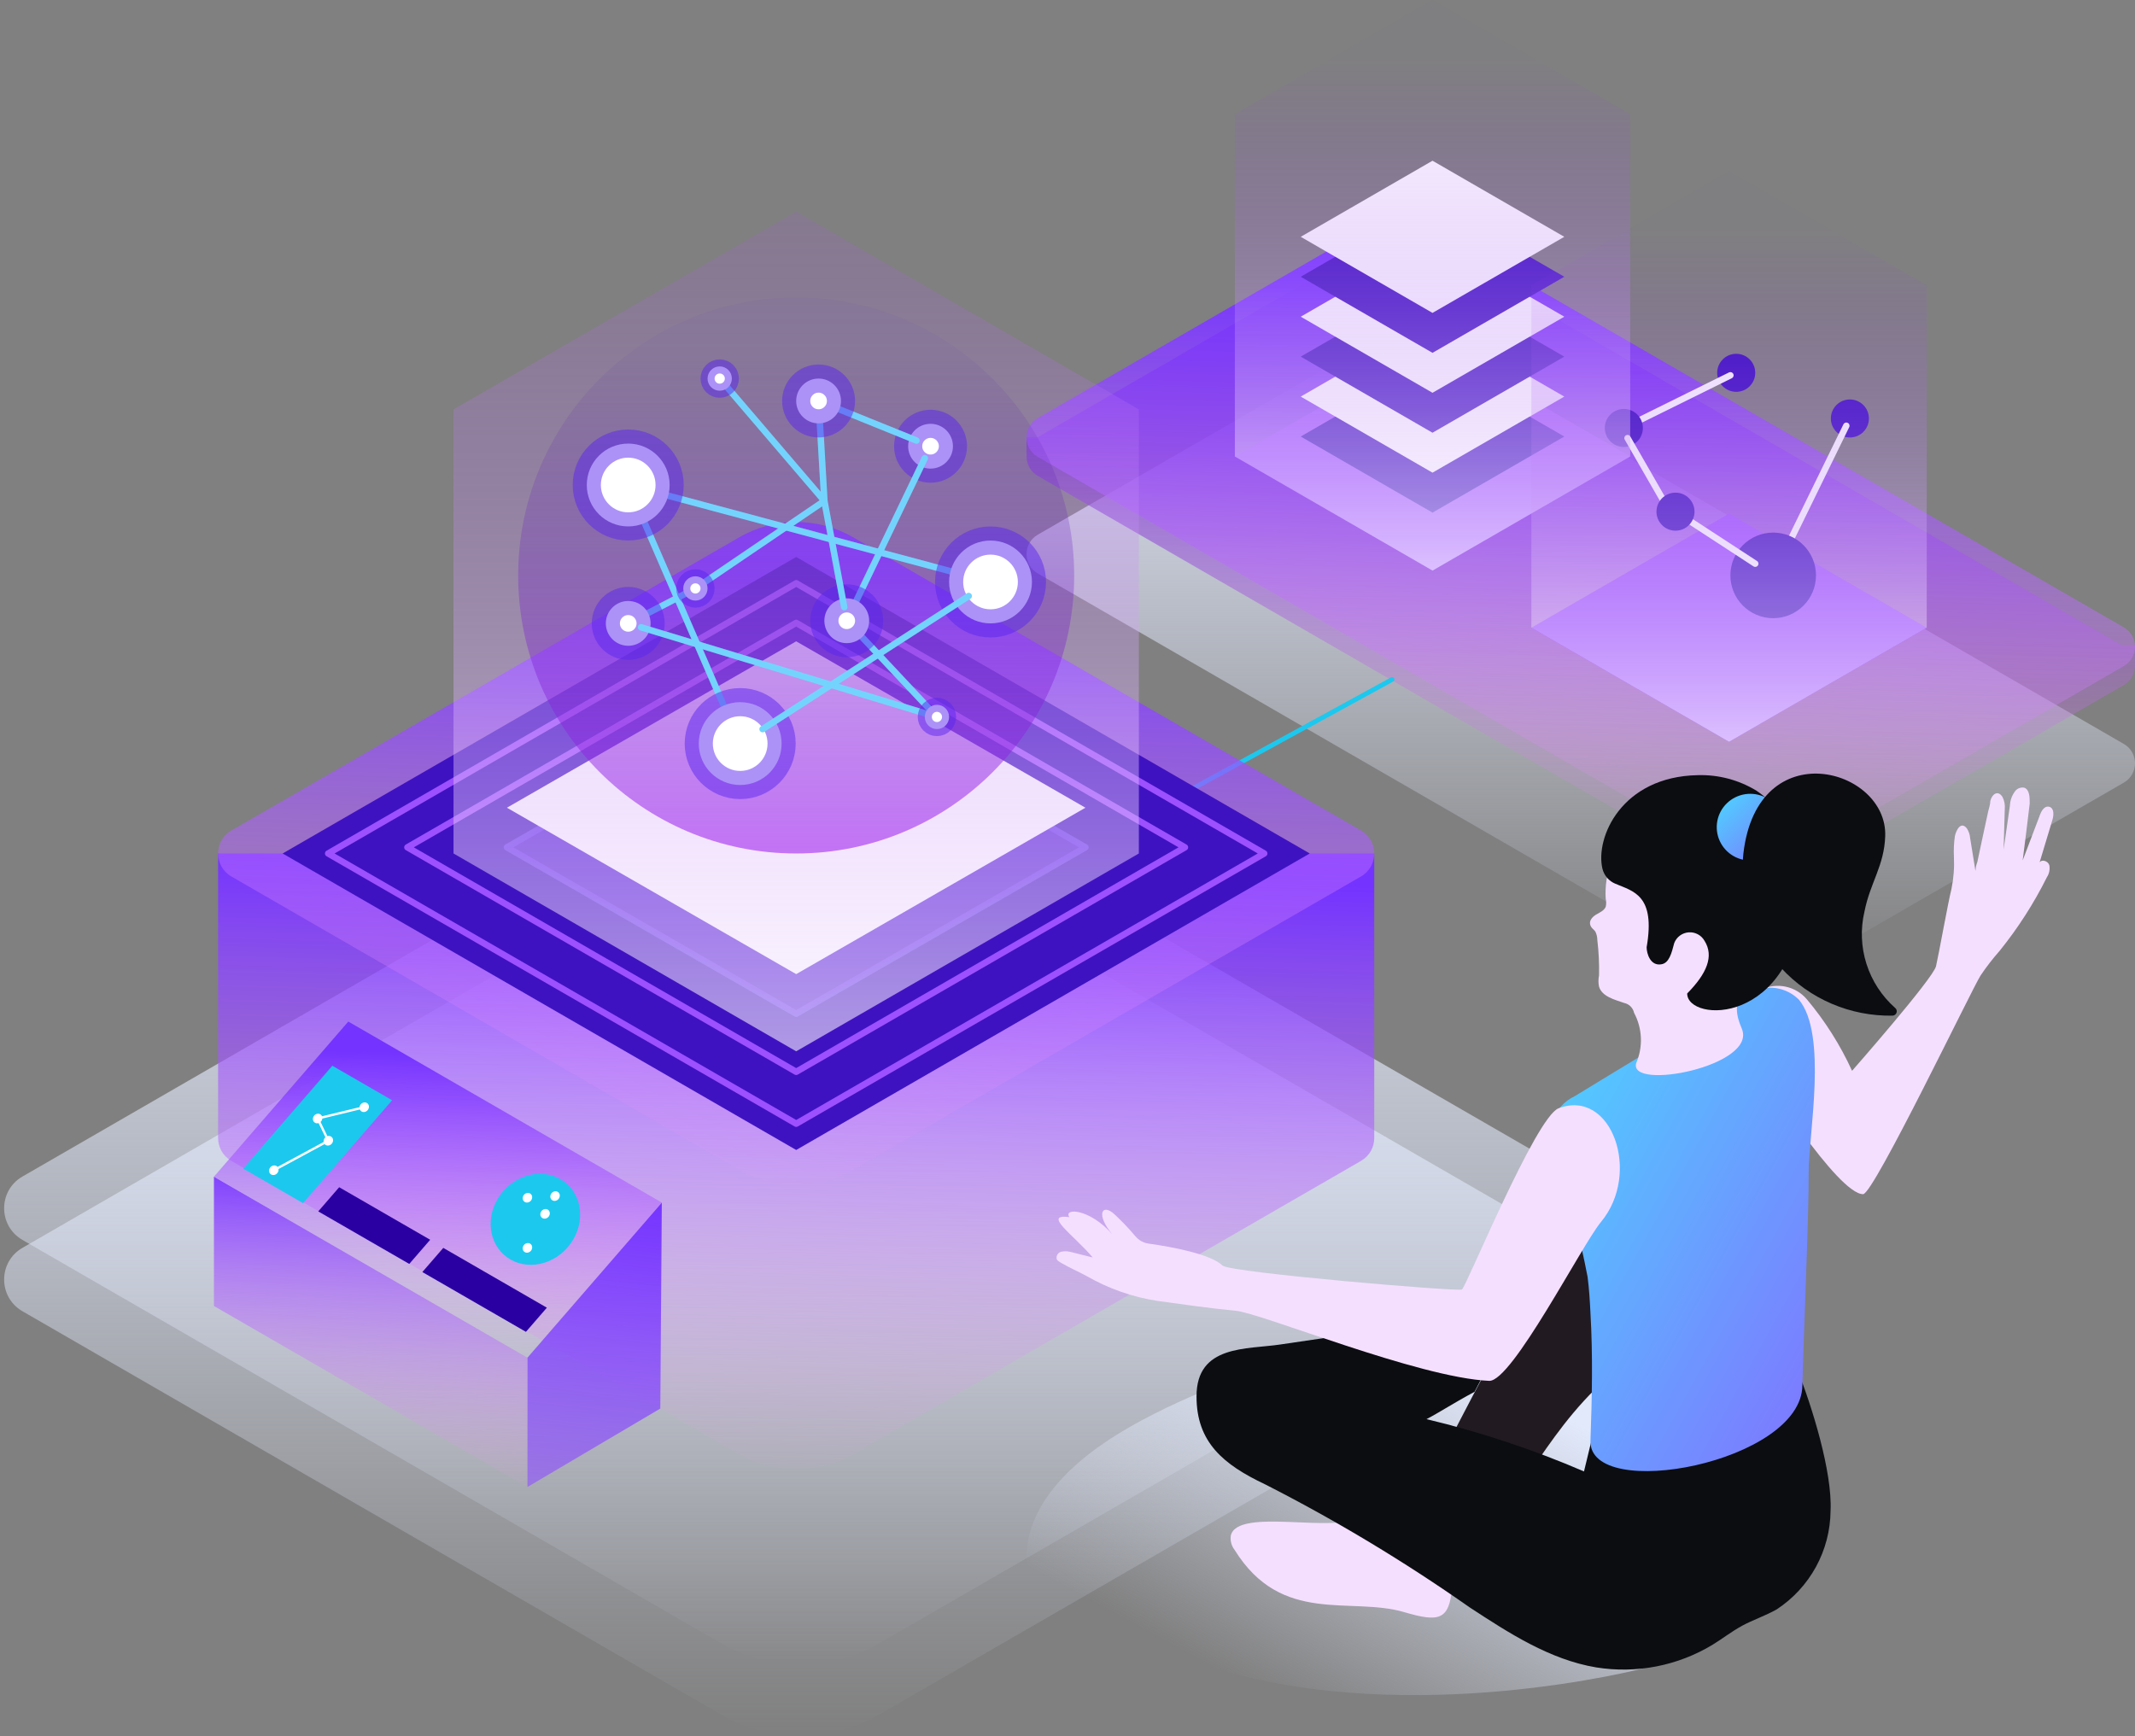 <svg width="455" height="370" viewBox="0 0 455 370" fill="none" xmlns="http://www.w3.org/2000/svg">
<rect x="0" y="0" width="455" height="370" fill="#808080" stroke="none"/>
<g style="mix-blend-mode:multiply">
<path fill-rule="evenodd" clip-rule="evenodd" d="M387.403 204.464L452.62 166.807C455.793 164.975 455.793 160.396 452.62 158.564L310.168 76.313C302.806 72.061 293.734 72.061 286.37 76.313L221.153 113.969C217.979 115.802 217.979 120.379 221.153 122.213L363.604 204.464C370.967 208.716 380.04 208.716 387.403 204.464Z" fill="url(#paint0_linear_2635_1518)"/>
</g>
<path fill-rule="evenodd" clip-rule="evenodd" d="M221.066 93.244C221.1 93.224 221.12 93.197 221.154 93.177L286.371 55.519C293.735 51.267 302.807 51.267 310.171 55.519L452.119 137.481H454.989V141.79C454.991 141.859 454.991 141.928 454.989 141.997V142.15H454.969C454.888 143.665 454.121 145.148 452.621 146.014L387.404 183.67C380.041 187.924 370.968 187.924 363.606 183.67L221.154 101.421C219.566 100.504 218.774 98.9 218.774 97.297V93.244H221.066Z" fill="url(#paint1_linear_2635_1518)"/>
<path fill-rule="evenodd" clip-rule="evenodd" d="M387.403 179.617L452.62 141.96C455.793 140.128 455.793 135.549 452.62 133.717L310.168 51.466C302.806 47.214 293.734 47.214 286.37 51.466L221.153 89.122C217.979 90.955 217.979 95.532 221.153 97.366L363.604 179.617C370.967 183.869 380.04 183.869 387.403 179.617Z" fill="url(#paint2_linear_2635_1518)"/>
<path fill-rule="evenodd" clip-rule="evenodd" d="M347.422 97.297L305.294 121.623L263.167 97.297L305.294 72.973L347.422 97.297Z" fill="#9D50FF"/>
<path fill-rule="evenodd" clip-rule="evenodd" d="M333.375 93.042L305.289 76.825L277.204 93.042L305.289 109.258L333.375 93.042Z" fill="#3F12C1"/>
<path fill-rule="evenodd" clip-rule="evenodd" d="M333.375 84.528L305.289 68.312L277.204 84.528L305.289 100.743L333.375 84.528Z" fill="white"/>
<path fill-rule="evenodd" clip-rule="evenodd" d="M333.375 76.013L305.289 59.797L277.204 76.013L305.289 92.23L333.375 76.013Z" fill="#3F12C1"/>
<path fill-rule="evenodd" clip-rule="evenodd" d="M333.375 67.5L305.289 51.283L277.204 67.5L305.289 83.717L333.375 67.5Z" fill="white"/>
<path fill-rule="evenodd" clip-rule="evenodd" d="M333.375 58.987L305.289 42.77L277.204 58.987L305.289 75.204L333.375 58.987Z" fill="#3F12C1"/>
<path fill-rule="evenodd" clip-rule="evenodd" d="M333.375 50.473L305.289 34.256L277.204 50.473L305.289 66.69L333.375 50.473Z" fill="white"/>
<path fill-rule="evenodd" clip-rule="evenodd" d="M410.611 133.784L368.483 158.11L326.356 133.784L368.483 109.46L410.611 133.784Z" fill="#9D50FF"/>
<path fill-rule="evenodd" clip-rule="evenodd" d="M390.185 89.191C390.185 86.951 392 85.136 394.24 85.136C396.478 85.136 398.293 86.951 398.293 89.191C398.293 91.429 396.478 93.244 394.24 93.244C392 93.244 390.185 91.429 390.185 89.191Z" fill="#3F12C1"/>
<path fill-rule="evenodd" clip-rule="evenodd" d="M365.957 79.46C365.957 77.222 367.772 75.407 370.012 75.407C372.25 75.407 374.066 77.222 374.066 79.46C374.066 81.699 372.25 83.514 370.012 83.514C367.772 83.514 365.957 81.699 365.957 79.46Z" fill="#3F12C1"/>
<path d="M393.477 90.744L380.147 118.024" stroke="white" stroke-width="1.37" stroke-linecap="round" stroke-linejoin="round"/>
<path d="M368.773 79.996L346.069 91.216" stroke="white" stroke-width="1.37" stroke-linecap="round" stroke-linejoin="round"/>
<path fill-rule="evenodd" clip-rule="evenodd" d="M368.772 122.636C368.772 117.599 372.855 113.514 377.894 113.514C382.931 113.514 387.016 117.599 387.016 122.636C387.016 127.673 382.931 131.758 377.894 131.758C372.855 131.758 368.772 127.673 368.772 122.636Z" fill="#3F12C1"/>
<path fill-rule="evenodd" clip-rule="evenodd" d="M342.012 91.216C342.012 88.978 343.827 87.163 346.066 87.163C348.304 87.163 350.121 88.978 350.121 91.216C350.121 93.456 348.304 95.271 346.066 95.271C343.827 95.271 342.012 93.456 342.012 91.216Z" fill="#3F12C1"/>
<path d="M374.066 120.141L357.071 109.055" stroke="white" stroke-width="1.37" stroke-linecap="round" stroke-linejoin="round"/>
<path d="M356.963 110.972L346.853 93.377" stroke="white" stroke-width="1.37" stroke-linecap="round" stroke-linejoin="round"/>
<path fill-rule="evenodd" clip-rule="evenodd" d="M353.019 109.054C353.019 106.816 354.834 105.001 357.074 105.001C359.312 105.001 361.127 106.816 361.127 109.054C361.127 111.294 359.312 113.109 357.074 113.109C354.834 113.109 353.019 111.294 353.019 109.054Z" fill="#3F12C1"/>
<path fill-rule="evenodd" clip-rule="evenodd" d="M305.294 0L347.422 24.324V97.297L305.294 121.623L263.165 97.297V24.324L305.294 0Z" fill="url(#paint3_linear_2635_1518)"/>
<path fill-rule="evenodd" clip-rule="evenodd" d="M368.485 36.487L410.613 60.811V133.784L368.485 158.11L326.357 133.784V60.811L368.485 36.487Z" fill="url(#paint4_linear_2635_1518)"/>
<g style="mix-blend-mode:multiply">
<path fill-rule="evenodd" clip-rule="evenodd" d="M336.264 250.767L187.228 164.713C176.89 158.745 164.154 158.745 153.816 164.713L4.78 250.767C-0.417 253.767 -0.417 261.268 4.78 264.27L153.816 350.324C164.154 356.292 176.89 356.292 187.228 350.324L336.264 264.27C341.461 261.268 341.461 253.767 336.264 250.767Z" fill="url(#paint5_linear_2635_1518)"/>
</g>
<g style="mix-blend-mode:multiply">
<path fill-rule="evenodd" clip-rule="evenodd" d="M336.264 265.967L187.228 179.913C176.89 173.945 164.154 173.945 153.816 179.913L4.78 265.967C-0.417 268.967 -0.417 276.468 4.78 279.47L153.816 365.524C164.154 371.492 176.89 371.492 187.228 365.524L336.264 279.47C341.461 276.468 341.461 268.967 336.264 265.967Z" fill="url(#paint6_linear_2635_1518)"/>
</g>
<path fill-rule="evenodd" clip-rule="evenodd" d="M181.81 175.135L193.539 181.907H292.873V242.531C292.873 244.437 291.929 246.345 290.041 247.434L181.81 309.927C174.301 314.262 165.051 314.262 157.544 309.927L49.311 247.434C47.423 246.345 46.481 244.437 46.481 242.531V181.907H145.815L157.544 175.135C161.298 172.967 165.487 171.883 169.677 171.883C173.866 171.883 178.056 172.967 181.81 175.135Z" fill="url(#paint7_linear_2635_1518)"/>
<path d="M296.677 144.821L251.922 169.31" stroke="#1CC8EE" stroke-linecap="round" stroke-linejoin="round"/>
<path fill-rule="evenodd" clip-rule="evenodd" d="M290.042 177.004L181.809 114.51C174.302 110.176 165.052 110.176 157.545 114.51L49.312 177.004C45.538 179.183 45.538 184.631 49.312 186.81L157.545 249.304C165.052 253.639 174.302 253.639 181.809 249.304L290.042 186.81C293.817 184.631 293.817 179.183 290.042 177.004Z" fill="url(#paint8_linear_2635_1518)"/>
<path fill-rule="evenodd" clip-rule="evenodd" d="M279.127 181.907L169.68 118.712L60.23 181.907L169.68 245.102L279.127 181.907Z" fill="#3F12C1"/>
<path fill-rule="evenodd" clip-rule="evenodd" d="M269.424 181.907L169.681 124.316L69.938 181.907L169.681 239.498L269.424 181.907Z" stroke="#9D50FF" stroke-width="1.37" stroke-linecap="round" stroke-linejoin="round"/>
<path fill-rule="evenodd" clip-rule="evenodd" d="M252.531 180.6L169.677 132.76L86.823 180.6L169.677 228.44L252.531 180.6Z" stroke="#9D50FF" stroke-width="1.37" stroke-linecap="round" stroke-linejoin="round"/>
<path fill-rule="evenodd" clip-rule="evenodd" d="M231.322 180.6L169.678 145.133L108.034 180.6L169.678 216.066L231.322 180.6Z" stroke="#5F2EEA" stroke-width="1.37" stroke-linecap="round" stroke-linejoin="round"/>
<path fill-rule="evenodd" clip-rule="evenodd" d="M231.322 180.6L169.678 145.133L108.034 180.6L169.678 216.066L231.322 180.6Z" fill="#6726F0" fill-opacity="0.459"/>
<path fill-rule="evenodd" clip-rule="evenodd" d="M231.322 172.155L169.678 136.689L108.034 172.155L169.678 207.622L231.322 172.155Z" fill="white"/>
<path fill-rule="evenodd" clip-rule="evenodd" d="M169.678 45.086L242.707 87.253V181.907L169.678 224.075L96.65 181.907V87.253L169.678 45.086Z" fill="url(#paint9_linear_2635_1518)"/>
<path fill-rule="evenodd" clip-rule="evenodd" d="M110.432 122.662C110.432 89.941 136.957 63.415 169.677 63.415C202.398 63.415 228.924 89.941 228.924 122.662C228.924 155.383 202.398 181.907 169.677 181.907C136.957 181.907 110.432 155.383 110.432 122.662Z" fill="url(#paint10_linear_2635_1518)"/>
<path d="M155.97 154.381L133.884 103.372L205.037 122.418" stroke="#4DCAFF" stroke-width="1.37" stroke-linecap="round" stroke-linejoin="round"/>
<path d="M155.97 154.381L133.884 103.372L205.037 122.418" stroke="#F3F3F3" stroke-opacity="0.235" stroke-width="1.37" stroke-linecap="round" stroke-linejoin="round"/>
<path fill-rule="evenodd" clip-rule="evenodd" d="M125.053 103.372C125.053 98.496 129.005 94.544 133.881 94.544C138.756 94.544 142.709 98.496 142.709 103.372C142.709 108.247 138.756 112.2 133.881 112.2C129.005 112.2 125.053 108.247 125.053 103.372Z" fill="white"/>
<path d="M125.053 103.372C125.053 98.496 129.005 94.544 133.881 94.544C138.756 94.544 142.709 98.496 142.709 103.372C142.709 108.247 138.756 112.2 133.881 112.2C129.005 112.2 125.053 108.247 125.053 103.372" stroke="#5B26F0" stroke-opacity="0.5" stroke-width="6"/>
<path fill-rule="evenodd" clip-rule="evenodd" d="M148.918 158.484C148.918 153.608 152.871 149.656 157.746 149.656C162.621 149.656 166.574 153.608 166.574 158.484C166.574 163.361 162.621 167.313 157.746 167.313C152.871 167.313 148.918 163.361 148.918 158.484Z" fill="white"/>
<path d="M148.918 158.484C148.918 153.608 152.871 149.656 157.746 149.656C162.621 149.656 166.574 153.608 166.574 158.484C166.574 163.361 162.621 167.313 157.746 167.313C152.871 167.313 148.918 163.361 148.918 158.484" stroke="#5B26F0" stroke-opacity="0.5" stroke-width="6"/>
<path fill-rule="evenodd" clip-rule="evenodd" d="M193.541 95.105C193.541 92.469 195.677 90.332 198.314 90.332C200.95 90.332 203.086 92.469 203.086 95.105C203.086 97.741 200.95 99.878 198.314 99.878C195.677 99.878 193.541 97.741 193.541 95.105Z" fill="white"/>
<path d="M193.541 95.105C193.541 92.469 195.677 90.332 198.314 90.332C200.95 90.332 203.086 92.469 203.086 95.105C203.086 97.741 200.95 99.878 198.314 99.878C195.677 99.878 193.541 97.741 193.541 95.105" stroke="#5B26F0" stroke-opacity="0.5" stroke-width="6"/>
<path d="M195.311 93.891L174.453 85.46L175.688 106.767L148.204 125.417L136.632 131.439" stroke="#4DCAFF" stroke-width="1.37" stroke-linecap="round" stroke-linejoin="round"/>
<path d="M195.311 93.891L174.453 85.46L175.688 106.767L148.204 125.417L136.632 131.439" stroke="#F3F3F3" stroke-opacity="0.235" stroke-width="1.37" stroke-linecap="round" stroke-linejoin="round"/>
<path fill-rule="evenodd" clip-rule="evenodd" d="M145.61 125.417C145.61 123.986 146.77 122.827 148.2 122.827C149.63 122.827 150.789 123.986 150.789 125.417C150.789 126.847 149.63 128.006 148.2 128.006C146.77 128.006 145.61 126.847 145.61 125.417Z" fill="white"/>
<path d="M145.61 125.417C145.61 123.986 146.77 122.827 148.2 122.827C149.63 122.827 150.789 123.986 150.789 125.417C150.789 126.847 149.63 128.006 148.2 128.006C146.77 128.006 145.61 126.847 145.61 125.417" stroke="#5B26F0" stroke-opacity="0.5" stroke-width="3"/>
<path fill-rule="evenodd" clip-rule="evenodd" d="M169.68 85.46C169.68 82.825 171.816 80.687 174.453 80.687C177.087 80.687 179.225 82.825 179.225 85.46C179.225 88.096 177.087 90.234 174.453 90.234C171.816 90.234 169.68 88.096 169.68 85.46Z" fill="white"/>
<path d="M169.68 85.46C169.68 82.825 171.816 80.687 174.453 80.687C177.087 80.687 179.225 82.825 179.225 85.46C179.225 88.096 177.087 90.234 174.453 90.234C171.816 90.234 169.68 88.096 169.68 85.46" stroke="#5B26F0" stroke-opacity="0.5" stroke-width="6"/>
<path fill-rule="evenodd" clip-rule="evenodd" d="M129.111 132.867C129.111 130.231 131.249 128.094 133.884 128.094C136.52 128.094 138.656 130.231 138.656 132.867C138.656 135.503 136.52 137.639 133.884 137.639C131.249 137.639 129.111 135.503 129.111 132.867Z" fill="white"/>
<path d="M129.111 132.867C129.111 130.231 131.249 128.094 133.884 128.094C136.52 128.094 138.656 130.231 138.656 132.867C138.656 135.503 136.52 137.639 133.884 137.639C131.249 137.639 129.111 135.503 129.111 132.867" stroke="#5B26F0" stroke-opacity="0.5" stroke-width="6"/>
<path d="M136.629 133.699L199.676 152.808L180.456 132.305L197.086 97.66" stroke="#4DCAFF" stroke-width="1.37" stroke-linecap="round" stroke-linejoin="round"/>
<path d="M136.629 133.699L199.676 152.808L180.456 132.305L197.086 97.66" stroke="#F3F3F3" stroke-opacity="0.235" stroke-width="1.37" stroke-linecap="round" stroke-linejoin="round"/>
<path fill-rule="evenodd" clip-rule="evenodd" d="M202.268 124.039C202.268 119.164 206.22 115.211 211.096 115.211C215.971 115.211 219.924 119.164 219.924 124.039C219.924 128.914 215.971 132.867 211.096 132.867C206.22 132.867 202.268 128.914 202.268 124.039Z" fill="white"/>
<path d="M202.268 124.039C202.268 119.164 206.22 115.211 211.096 115.211C215.971 115.211 219.924 119.164 219.924 124.039C219.924 128.914 215.971 132.867 211.096 132.867C206.22 132.867 202.268 128.914 202.268 124.039" stroke="#5B26F0" stroke-opacity="0.5" stroke-width="6"/>
<path fill-rule="evenodd" clip-rule="evenodd" d="M175.685 132.306C175.685 129.67 177.822 127.534 180.458 127.534C183.094 127.534 185.23 129.67 185.23 132.306C185.23 134.942 183.094 137.079 180.458 137.079C177.822 137.079 175.685 134.942 175.685 132.306Z" fill="white"/>
<path d="M175.685 132.306C175.685 129.67 177.822 127.534 180.458 127.534C183.094 127.534 185.23 129.67 185.23 132.306C185.23 134.942 183.094 137.079 180.458 137.079C177.822 137.079 175.685 134.942 175.685 132.306" stroke="#5B26F0" stroke-opacity="0.5" stroke-width="6"/>
<path d="M153.38 80.688L175.685 106.766L179.916 129.413" stroke="#4DCAFF" stroke-width="1.37" stroke-linecap="round" stroke-linejoin="round"/>
<path d="M153.38 80.688L175.685 106.766L179.916 129.413" stroke="#F3F3F3" stroke-opacity="0.235" stroke-width="1.37" stroke-linecap="round" stroke-linejoin="round"/>
<path d="M206.447 127.037L162.526 155.397" stroke="#4DCAFF" stroke-width="1.37" stroke-linecap="round" stroke-linejoin="round"/>
<path d="M206.447 127.037L162.526 155.397" stroke="#F3F3F3" stroke-opacity="0.235" stroke-width="1.37" stroke-linecap="round" stroke-linejoin="round"/>
<path fill-rule="evenodd" clip-rule="evenodd" d="M150.792 80.688C150.792 79.257 151.951 78.098 153.382 78.098C154.812 78.098 155.971 79.257 155.971 80.688C155.971 82.118 154.812 83.278 153.382 83.278C151.951 83.278 150.792 82.118 150.792 80.688Z" fill="white"/>
<path d="M150.792 80.688C150.792 79.257 151.951 78.098 153.382 78.098C154.812 78.098 155.971 79.257 155.971 80.688C155.971 82.118 154.812 83.278 153.382 83.278C151.951 83.278 150.792 82.118 150.792 80.688" stroke="#5B26F0" stroke-opacity="0.5" stroke-width="3"/>
<path fill-rule="evenodd" clip-rule="evenodd" d="M197.087 152.808C197.087 151.377 198.246 150.218 199.677 150.218C201.106 150.218 202.266 151.377 202.266 152.808C202.266 154.237 201.106 155.397 199.677 155.397C198.246 155.397 197.087 154.237 197.087 152.808Z" fill="white"/>
<path d="M197.087 152.808C197.087 151.377 198.246 150.218 199.677 150.218C201.106 150.218 202.266 151.377 202.266 152.808C202.266 154.237 201.106 155.397 199.677 155.397C198.246 155.397 197.087 154.237 197.087 152.808" stroke="#5B26F0" stroke-opacity="0.5" stroke-width="3"/>
<path fill-rule="evenodd" clip-rule="evenodd" d="M112.405 316.933V289.376L141.041 256.309L140.72 300.214L112.405 316.933Z" fill="url(#paint11_linear_2635_1518)"/>
<path fill-rule="evenodd" clip-rule="evenodd" d="M112.404 316.933L45.59 278.354V250.798L112.404 289.376V316.933Z" fill="url(#paint12_linear_2635_1518)"/>
<path fill-rule="evenodd" clip-rule="evenodd" d="M141.041 256.309L74.227 217.73L45.591 250.797L112.405 289.376L141.041 256.309Z" fill="url(#paint13_linear_2635_1518)"/>
<path fill-rule="evenodd" clip-rule="evenodd" d="M94.471 265.971L116.545 278.716L112.085 283.865L90.01 271.119L94.471 265.971Z" fill="#2A00A2"/>
<path fill-rule="evenodd" clip-rule="evenodd" d="M72.284 253.043L91.678 264.241L87.219 269.39L67.824 258.192L72.284 253.043Z" fill="#2A00A2"/>
<path fill-rule="evenodd" clip-rule="evenodd" d="M106.674 254.599C109.979 250.105 115.982 248.827 120.084 251.744C124.185 254.661 124.831 260.669 121.525 265.162C118.22 269.656 112.217 270.934 108.115 268.017C104.014 265.099 103.369 259.092 106.674 254.599Z" fill="#1CC8EE"/>
<path fill-rule="evenodd" clip-rule="evenodd" d="M70.822 227.148L83.564 234.505L64.577 256.432L51.835 249.076L70.822 227.148Z" fill="#1CC8EE"/>
<path fill-rule="evenodd" clip-rule="evenodd" d="M78.254 235.13C77.819 234.822 77.184 234.957 76.834 235.432C76.709 235.603 76.637 235.793 76.616 235.982L68.63 237.919C68.568 237.768 68.466 237.635 68.326 237.535C67.892 237.227 67.257 237.362 66.906 237.839C66.556 238.314 66.624 238.951 67.06 239.259C67.303 239.433 67.61 239.466 67.895 239.378L69.348 242.398C69.29 242.451 69.236 242.51 69.187 242.576C69.001 242.829 68.933 243.126 68.975 243.396L59.149 248.71C59.102 248.653 59.047 248.602 58.985 248.558C58.551 248.25 57.915 248.385 57.565 248.86C57.214 249.337 57.283 249.974 57.718 250.282C58.153 250.591 58.788 250.456 59.139 249.981C59.324 249.728 59.392 249.431 59.35 249.161L69.176 243.847C69.223 243.903 69.278 243.954 69.339 243.998C69.774 244.307 70.409 244.172 70.76 243.696C71.11 243.22 71.042 242.583 70.606 242.274C70.364 242.102 70.059 242.068 69.776 242.154L68.323 239.132C68.38 239.08 68.433 239.022 68.48 238.958C68.605 238.788 68.677 238.597 68.697 238.408L76.683 236.473C76.745 236.623 76.847 236.755 76.986 236.854C77.421 237.163 78.056 237.028 78.407 236.552C78.757 236.076 78.688 235.439 78.254 235.13ZM117.504 254.372C117.854 253.896 118.49 253.761 118.925 254.069C119.359 254.379 119.427 255.016 119.077 255.492C118.726 255.967 118.091 256.103 117.657 255.793C117.222 255.485 117.154 254.848 117.504 254.372ZM115.378 258.155C115.728 257.68 116.364 257.544 116.798 257.853C117.232 258.162 117.301 258.799 116.952 259.275C116.6 259.751 115.964 259.886 115.53 259.576C115.096 259.268 115.027 258.631 115.378 258.155ZM113.038 254.419C112.604 254.111 111.969 254.246 111.618 254.722C111.268 255.198 111.336 255.835 111.77 256.143C112.206 256.453 112.841 256.317 113.192 255.842C113.541 255.366 113.473 254.729 113.038 254.419ZM111.618 265.411C111.969 264.935 112.604 264.8 113.038 265.108C113.473 265.418 113.541 266.054 113.192 266.53C112.841 267.006 112.206 267.142 111.77 266.832C111.336 266.524 111.268 265.887 111.618 265.411Z" fill="white"/>
<g style="mix-blend-mode:multiply">
<path d="M338.747 281.749C308.639 277.507 264.45 290.797 241.362 303.803C212.593 319.96 214.946 338.904 228.296 349.326L233.733 346.256C241.923 349.9 250.34 353.017 258.932 355.587C301.092 368.431 350.231 355.587 350.231 355.587L358.062 320.97C358.062 320.97 399.654 290.231 338.747 281.749Z" fill="url(#paint14_linear_2635_1518)"/>
</g>
<path d="M397.055 254.524C399.287 254.524 420.265 210.738 422.091 207.911C423.327 206.074 424.682 204.319 426.149 202.66C430.063 197.813 433.437 192.558 436.212 186.987C436.719 186.226 436.908 185.299 436.74 184.402C436.496 183.554 435.198 183.069 434.67 183.796L437.389 174.789C437.714 173.738 437.795 172.244 436.74 171.961C435.685 171.678 435.036 172.85 434.711 173.779L431.059 183.392C431.587 179.353 432.073 175.314 432.56 171.274C432.56 169.982 432.56 168.285 431.384 167.881C431.062 167.826 430.732 167.848 430.421 167.947C430.111 168.045 429.828 168.217 429.598 168.447C428.829 169.37 428.387 170.52 428.34 171.719L427.001 181.049L427.245 172.446C427.336 171.555 427.167 170.658 426.758 169.861C425.743 168.245 424.445 169.376 424.161 170.749C424.161 171.476 423.877 172.203 423.715 172.93C423.39 174.385 423.106 175.798 422.781 177.252C422.457 178.707 422.173 180.161 421.848 181.615L421.402 183.715C421.166 184.323 421.029 184.964 420.996 185.614C420.631 183.271 420.225 180.928 419.86 178.585C419.803 177.865 419.566 177.171 419.17 176.566C417.871 174.91 416.857 177.01 416.614 178.222C416.403 179.68 416.335 181.154 416.411 182.625C416.521 184.927 416.344 187.233 415.883 189.491C415.153 192.359 413.205 203.306 412.596 205.931C411.988 208.557 394.702 228.228 394.702 228.228C392.187 222.73 388.939 217.594 385.044 212.96C383.897 211.618 382.34 210.686 380.611 210.307C378.882 209.928 377.076 210.122 375.468 210.859C374.591 211.646 373.897 212.614 373.435 213.695C372.972 214.777 372.752 215.945 372.79 217.12C372.671 220.21 373.196 223.291 374.332 226.168C375.346 229.076 391.699 254.524 397.055 254.524Z" fill="#F5DFFF"/>
<path d="M299.023 319.354C295.939 318.143 293.464 317.537 291.354 320.526C290.822 321.519 290.168 322.442 289.406 323.272C285.064 326.989 263.639 321.172 262.3 327.312C262.226 327.845 262.259 328.388 262.399 328.908C262.538 329.428 262.781 329.916 263.112 330.341C273.134 346.498 287.823 340.197 299.347 343.63C306.529 345.731 308.842 345.408 309.451 338.46C310.222 330.341 318.053 326.989 299.023 319.354Z" fill="#F5DFFF"/>
<path d="M306.811 311.639C307.095 312.649 316.753 320.485 321.176 318.829C326.248 316.931 332.903 297.663 352.461 286.515C362.564 280.658 357.289 258.24 349.012 249.758C348.356 248.832 347.487 248.078 346.477 247.556C345.467 247.035 344.347 246.763 343.209 246.763C342.072 246.763 340.951 247.035 339.941 247.556C338.932 248.078 338.062 248.832 337.407 249.758C334.999 254.286 332.964 259 331.32 263.855C328.074 271.368 306.527 310.589 306.811 311.639Z" fill="#211A20"/>
<path d="M383.06 291.968C377.298 298.512 347.677 305.136 339.155 307.075L337.573 313.619C326.73 308.948 315.503 305.218 304.015 302.47C306.734 301.056 310.061 298.875 314.241 296.654L323.29 279.406C310.346 281.183 282.712 285.061 272.893 286.555C265.751 287.646 254.958 286.555 254.998 297.663C254.998 307.398 260.72 312.164 269.606 316.365C284.735 324.07 299.298 332.83 313.186 342.58C321.585 348.074 330.269 353.729 340.17 355.385C348.763 356.767 357.57 355.048 365.003 350.537C367.113 349.245 369.061 347.71 371.292 346.498C373.524 345.286 376.284 344.357 378.637 343.024C382.133 340.728 385.009 337.611 387.012 333.949C389.014 330.286 390.081 326.19 390.12 322.02C390.526 313.78 386.144 299.683 383.06 291.968Z" fill="#0B0D11"/>
<path d="M385.453 249.798C385.453 241.719 389.511 220.473 383.384 213.081C382.071 211.753 380.36 210.885 378.508 210.608C376.657 210.331 374.765 210.66 373.118 211.546C364.353 215.868 338.79 231.742 335.665 233.6C334.493 234.143 333.448 234.924 332.598 235.893C331.747 236.862 331.111 237.998 330.728 239.228C330.346 240.457 330.227 241.752 330.378 243.03C330.53 244.308 330.948 245.54 331.608 246.647C334.435 254.994 336.686 263.523 338.343 272.175C338.668 274.72 338.83 277.305 338.952 279.89C339.479 289.019 339.277 297.906 338.952 307.075C338.546 320.283 384.074 311.76 384.114 295.199C384.317 285.949 385.535 258.442 385.453 249.798Z" fill="url(#paint15_linear_2635_1518)"/>
<path d="M332.133 236.226C327.223 238.205 312.453 274.357 311.561 274.841C310.668 275.326 262.34 271.246 260.555 269.752C258.08 267.288 249.518 265.713 244.811 265.066C243.68 264.911 242.65 264.333 241.93 263.451C240.551 261.815 239.074 260.264 237.507 258.805C234.87 256.382 233.449 258.805 237.061 263.087C232.151 257.513 226.592 257.432 227.89 259.411C222.047 258.684 228.742 263.127 232.881 268.015L228.012 266.803C227.398 266.659 226.759 266.659 226.146 266.803C225.845 266.879 225.582 267.059 225.404 267.311C225.225 267.563 225.143 267.87 225.172 268.177C225.172 268.621 225.74 268.904 226.105 269.146C227.89 270.196 229.797 271.004 231.583 271.974C236.229 274.649 241.333 276.444 246.637 277.265C252.237 278.032 257.715 278.84 263.314 279.365C268.914 279.89 302.187 293.624 317.363 294.311C322.232 294.513 337.124 265.349 341.182 260.462C349.865 250.04 343.454 231.904 332.133 236.226Z" fill="#F5DFFF"/>
<path d="M347.593 177.252C345.731 179.122 344.287 181.363 343.357 183.827C342.427 186.292 342.031 188.924 342.196 191.551C342.338 192.122 342.338 192.718 342.196 193.288C341.831 194.096 340.979 194.46 340.208 194.904C339.437 195.348 338.706 196.116 338.869 196.964C339.031 197.812 339.639 198.014 340.005 198.58C340.268 199.121 340.407 199.715 340.41 200.317C340.713 202.836 340.835 205.374 340.776 207.911C340.613 208.697 340.613 209.508 340.776 210.294C341.425 212.394 344.022 213.04 346.132 213.767C346.651 213.875 347.127 214.131 347.502 214.504C347.877 214.877 348.134 215.351 348.242 215.868C349.122 217.511 349.619 219.329 349.696 221.189C349.773 223.049 349.429 224.903 348.688 226.612C347.065 232.55 374.536 227.218 371.209 219.261C370.803 218.211 369.058 214.616 371.209 211.99C373.724 208.718 380.379 208.84 380.46 194.419C380.541 169.537 357.291 167.558 347.593 177.252Z" fill="#F5DFFF"/>
<path d="M350.92 201.892C350.92 203.185 351.691 205.931 354.044 205.527C355.708 205.285 356.235 203.185 356.803 201.003C357.044 200.371 357.46 199.82 358.004 199.415C358.548 199.01 359.197 198.768 359.874 198.717C360.552 198.666 361.23 198.809 361.828 199.128C362.427 199.447 362.922 199.929 363.255 200.519C365.325 203.791 363.742 207.507 359.563 211.748C359.563 217.968 382.367 218.857 384.274 191.148C384.902 186.829 384.303 182.423 382.546 178.425C380.79 174.428 377.945 171 374.333 168.528C370.567 166.23 366.209 165.079 361.794 165.215C345.564 165.539 339.923 178.545 341.506 185.169C341.681 185.88 342.022 186.54 342.501 187.094C342.981 187.649 343.585 188.082 344.265 188.36C348.039 189.976 352.867 190.744 350.92 201.892Z" fill="#0B0D11"/>
<path d="M376.199 169.941C374.876 169.282 373.38 169.049 371.918 169.272C370.456 169.496 369.1 170.166 368.037 171.19C366.974 172.214 366.256 173.541 365.984 174.989C365.711 176.436 365.897 177.932 366.515 179.27C367.133 180.608 368.153 181.721 369.435 182.457C370.716 183.193 372.196 183.514 373.668 183.377C375.141 183.24 376.535 182.651 377.657 181.691C378.779 180.731 379.574 179.449 379.932 178.02C380.224 177.246 380.358 176.422 380.328 175.596C380.298 174.769 380.104 173.957 379.757 173.206C379.409 172.455 378.916 171.78 378.306 171.22C377.695 170.659 376.979 170.225 376.199 169.941Z" fill="url(#paint16_linear_2635_1518)"/>
<path d="M401.766 178.222C402.294 163.681 374.539 156.046 371.536 181.938C371.07 186.341 371.549 190.792 372.94 194.997C374.332 199.202 376.605 203.064 379.608 206.329C382.612 209.594 386.278 212.187 390.364 213.936C394.449 215.685 398.861 216.55 403.308 216.474C403.501 216.471 403.688 216.409 403.844 216.297C403.999 216.184 404.116 216.027 404.179 215.845C404.241 215.664 404.245 215.468 404.191 215.284C404.137 215.1 404.027 214.937 403.876 214.818C401.033 212.3 398.925 209.064 397.775 205.452C396.625 201.841 396.476 197.987 397.343 194.298C398.561 188.118 401.563 184.523 401.766 178.222Z" fill="#0B0D11"/>
<defs>
<linearGradient id="paint0_linear_2635_1518" x1="336.886" y1="73.124" x2="336.886" y2="207.653" gradientUnits="userSpaceOnUse">
<stop stop-color="#E2E9FB"/>
<stop offset="1" stop-color="#E2E9FB" stop-opacity="0"/>
</linearGradient>
<linearGradient id="paint1_linear_2635_1518" x1="317.131" y1="46.764" x2="312.962" y2="189.609" gradientUnits="userSpaceOnUse">
<stop offset="0.125" stop-color="#420BB9"/>
<stop offset="1" stop-color="#FFA3FD" stop-opacity="0"/>
</linearGradient>
<linearGradient id="paint2_linear_2635_1518" x1="317.134" y1="42.711" x2="312.966" y2="185.554" gradientUnits="userSpaceOnUse">
<stop offset="0.125" stop-color="#7433FF"/>
<stop offset="1" stop-color="#FFA3FD" stop-opacity="0"/>
</linearGradient>
<linearGradient id="paint3_linear_2635_1518" x1="343.131" y1="12.387" x2="343.131" y2="121.623" gradientUnits="userSpaceOnUse">
<stop stop-color="#8B26F0" stop-opacity="0.01"/>
<stop offset="1" stop-color="white" stop-opacity="0.637"/>
</linearGradient>
<linearGradient id="paint4_linear_2635_1518" x1="406.323" y1="48.874" x2="406.323" y2="158.11" gradientUnits="userSpaceOnUse">
<stop stop-color="#8B26F0" stop-opacity="0.01"/>
<stop offset="1" stop-color="white" stop-opacity="0.637"/>
</linearGradient>
<linearGradient id="paint5_linear_2635_1518" x1="170.522" y1="160.237" x2="170.522" y2="354.8" gradientUnits="userSpaceOnUse">
<stop stop-color="#E2E9FB"/>
<stop offset="1" stop-color="#E2E9FB" stop-opacity="0"/>
</linearGradient>
<linearGradient id="paint6_linear_2635_1518" x1="170.522" y1="175.437" x2="170.522" y2="370" gradientUnits="userSpaceOnUse">
<stop stop-color="#E2E9FB"/>
<stop offset="1" stop-color="#E2E9FB" stop-opacity="0"/>
</linearGradient>
<linearGradient id="paint7_linear_2635_1518" x1="149.074" y1="166.037" x2="144.666" y2="316.063" gradientUnits="userSpaceOnUse">
<stop offset="0.125" stop-color="#7433FF"/>
<stop offset="1" stop-color="#FFA3FD" stop-opacity="0"/>
</linearGradient>
<linearGradient id="paint8_linear_2635_1518" x1="149.074" y1="105.413" x2="144.667" y2="255.44" gradientUnits="userSpaceOnUse">
<stop offset="0.125" stop-color="#7433FF"/>
<stop offset="1" stop-color="#FFA3FD" stop-opacity="0"/>
</linearGradient>
<linearGradient id="paint9_linear_2635_1518" x1="266.344" y1="-0.053" x2="266.344" y2="236.868" gradientUnits="userSpaceOnUse">
<stop stop-color="#9726F0" stop-opacity="0.01"/>
<stop offset="1" stop-color="white" stop-opacity="0.637"/>
</linearGradient>
<linearGradient id="paint10_linear_2635_1518" x1="222.89" y1="75.483" x2="222.89" y2="181.907" gradientUnits="userSpaceOnUse">
<stop stop-color="#4313A9" stop-opacity="0.045"/>
<stop offset="1" stop-color="#A326F0" stop-opacity="0.602"/>
</linearGradient>
<linearGradient id="paint11_linear_2635_1518" x1="124.328" y1="253.801" x2="117.422" y2="317.478" gradientUnits="userSpaceOnUse">
<stop stop-color="#7433FF"/>
<stop offset="1" stop-color="#9155FC" stop-opacity="0.64"/>
</linearGradient>
<linearGradient id="paint12_linear_2635_1518" x1="73.41" y1="248.062" x2="69.855" y2="318.164" gradientUnits="userSpaceOnUse">
<stop stop-color="#7433FF"/>
<stop offset="1" stop-color="#FFA3FD" stop-opacity="0"/>
</linearGradient>
<linearGradient id="paint13_linear_2635_1518" x1="85.335" y1="214.766" x2="82.411" y2="290.792" gradientUnits="userSpaceOnUse">
<stop offset="0.125" stop-color="#7433FF"/>
<stop offset="1" stop-color="#FFA3FD" stop-opacity="0"/>
</linearGradient>
<linearGradient id="paint14_linear_2635_1518" x1="295.349" y1="280.944" x2="255.5" y2="354" gradientUnits="userSpaceOnUse">
<stop stop-color="#E2E9FB"/>
<stop offset="1" stop-color="#E2E9FB" stop-opacity="0"/>
</linearGradient>
<linearGradient id="paint15_linear_2635_1518" x1="323.953" y1="206.863" x2="454.804" y2="278.979" gradientUnits="userSpaceOnUse">
<stop stop-color="#47DEFF"/>
<stop offset="1" stop-color="#9847FF"/>
</linearGradient>
<linearGradient id="paint16_linear_2635_1518" x1="364.231" y1="168.686" x2="385.582" y2="190.544" gradientUnits="userSpaceOnUse">
<stop stop-color="#47DEFF"/>
<stop offset="1" stop-color="#9847FF"/>
</linearGradient>
</defs>
</svg>
